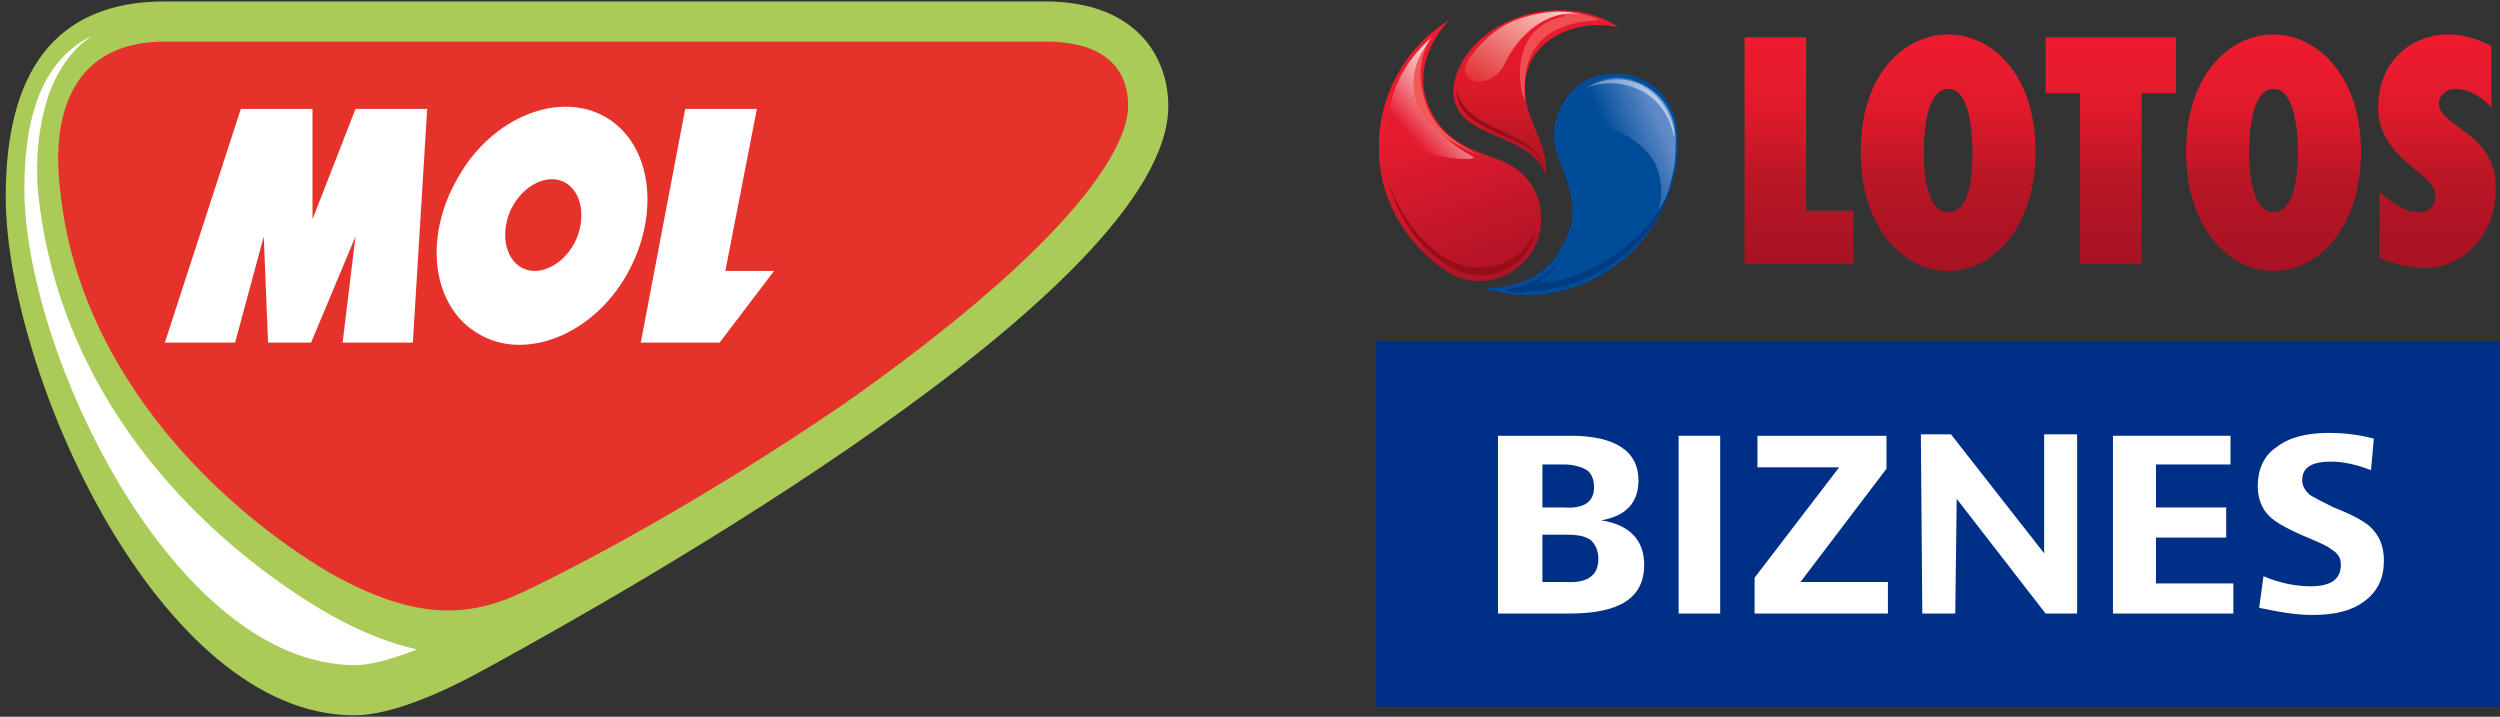 <?xml version="1.0" encoding="utf-8"?>
<!-- Generator: Adobe Illustrator 25.2.3, SVG Export Plug-In . SVG Version: 6.00 Build 0)  -->
<svg version="1.1" id="Warstwa_1" xmlns="http://www.w3.org/2000/svg" xmlns:xlink="http://www.w3.org/1999/xlink" x="0px" y="0px"
	 width="174.4px" height="50px" viewBox="0 0 174.4 50" style="enable-background:new 0 0 174.4 50;" xml:space="preserve">
<rect x="0" y="0" width="174.4" height="50" fill="#333333" stroke="none"/>
<style type="text/css">
	.st0{clip-path:url(#SVGID_2_);}
	.st1{fill:#004C98;}
	.st2{fill-rule:evenodd;clip-rule:evenodd;fill:url(#SVGID_3_);}
	.st3{fill:url(#SVGID_4_);}
	.st4{fill:url(#SVGID_5_);}
	.st5{fill-rule:evenodd;clip-rule:evenodd;fill:#970D1A;}
	.st6{fill-rule:evenodd;clip-rule:evenodd;fill:#F04E53;}
	.st7{fill-rule:evenodd;clip-rule:evenodd;fill:#F15B55;}
	.st8{fill-rule:evenodd;clip-rule:evenodd;fill:url(#SVGID_6_);}
	.st9{fill-rule:evenodd;clip-rule:evenodd;fill:#970D18;}
	.st10{fill-rule:evenodd;clip-rule:evenodd;fill:#013B82;}
	.st11{fill-rule:evenodd;clip-rule:evenodd;fill:url(#SVGID_7_);}
	.st12{fill-rule:evenodd;clip-rule:evenodd;fill:url(#SVGID_8_);}
	.st13{fill-rule:evenodd;clip-rule:evenodd;fill:url(#SVGID_9_);}
	.st14{fill:#ABCB58;}
	.st15{fill:#E5332B;}
	.st16{fill:#FFFFFF;}
	.st17{fill-rule:evenodd;clip-rule:evenodd;fill:#002F87;}
</style>
<g>
	<g>
		<defs>
			<rect id="SVGID_1_" x="96.2" y="0.7" width="78" height="19.9"/>
		</defs>
		<clipPath id="SVGID_2_">
			<use xlink:href="#SVGID_1_"  style="overflow:visible;"/>
		</clipPath>
		<g class="st0">
			<path class="st1" d="M108.7,11c-0.3-0.8-0.4-1.7-0.2-2.5s0.6-1.6,1.2-2.2c2.5-2.4,7-1,7.3,2.8c0.2,2.1-0.3,4.3-1.4,6.2
				c-2.4,4.2-7.5,6.3-12.1,4.8c0.3,0,4,0.2,5.5-3C110.2,15,109.7,13.5,108.7,11"/>
			
				<linearGradient id="SVGID_3_" gradientUnits="userSpaceOnUse" x1="112.19" y1="58.81" x2="116.917" y2="56.776" gradientTransform="matrix(1 0 0 1 0 -48)">
				<stop  offset="0.1" style="stop-color:#004C98"/>
				<stop  offset="0.36" style="stop-color:#2363AA"/>
				<stop  offset="0.84" style="stop-color:#618BC8"/>
			</linearGradient>
			<path class="st2" d="M110.7,6.4c0.2-0.6,1-1,2.1-1c2,0.1,4,1.6,4.1,4.1c0,0.7,0,1.4-0.1,2.1c-0.3,1.5-0.8,3.1-1.1,3.2
				c-0.2,0,0.4-0.8,0.1-2.3c-0.1-0.7-0.5-2.5-3.8-3.7C111,8.4,110.4,6.9,110.7,6.4"/>
			
				<linearGradient id="SVGID_4_" gradientUnits="userSpaceOnUse" x1="107.109" y1="60.182" x2="107.109" y2="48.701" gradientTransform="matrix(1 0 0 1 0 -48)">
				<stop  offset="0" style="stop-color:#A8141F"/>
				<stop  offset="0.49" style="stop-color:#D91A2A"/>
				<stop  offset="1" style="stop-color:#ED1B2F"/>
			</linearGradient>
			<path class="st3" d="M106.7,4.5c-1.3,3.1,1.6,5.4,1.1,7.7c-1-3-6-2.4-6.4-5.5c-0.1-1.1,0.4-2.2,1-3c2.5-3.3,7.6-3.8,10.5-1.8
				C110,1.3,107.5,2.6,106.7,4.5"/>
			
				<linearGradient id="SVGID_5_" gradientUnits="userSpaceOnUse" x1="104.068" y1="67.498" x2="97.926" y2="50.512" gradientTransform="matrix(1 0 0 1 0 -48)">
				<stop  offset="0" style="stop-color:#AE1426"/>
				<stop  offset="0.43" style="stop-color:#D4192C"/>
				<stop  offset="0.56" style="stop-color:#E01A2D"/>
				<stop  offset="0.76" style="stop-color:#EA1B2F"/>
				<stop  offset="1" style="stop-color:#ED1B2F"/>
			</linearGradient>
			<path class="st4" d="M104.7,11.2c0.8,0.3,1.5,0.8,2,1.5s0.8,1.5,0.8,2.4c0.2,3.5-3.9,5.9-6.9,3.6c-6.6-4.8-5.3-13.8,0.5-17.3
				c-0.2,0.2-2.8,2.9-1.4,6.1C100.7,9.7,102.2,10.3,104.7,11.2"/>
			<path class="st5" d="M101.6,6.2c0,2.4,2.8,2.9,4.8,4c0.6,0.3,1.1,0.8,1.4,1.5C106.9,8.9,102.2,9.3,101.6,6.2"/>
			<path class="st6" d="M106.2,6.6c-0.6-2.7,0.4-4.9,2.7-5.4c0.1,0,0.3-0.1,0.2-0.2H109c0.5-0.1,0.9-0.1,1.4,0l0,0
				c0.4,0.1,0.8,0.2,1.2,0.4c-4,0.2-5.5,2.1-5.2,5.6L106.2,6.6z"/>
			<path class="st7" d="M99.9,2.5c-1.1,1.8-0.9,3.4-0.4,4.8c0.5,1.5,1.8,2.6,3.8,3.6C99.4,9.3,96.9,6.3,99.9,2.5"/>
			
				<linearGradient id="SVGID_6_" gradientUnits="userSpaceOnUse" x1="97.718" y1="58.052" x2="102.573" y2="53.653" gradientTransform="matrix(1 0 0 1 0 -48)">
				<stop  offset="0.13" style="stop-color:#E51A2F"/>
				<stop  offset="0.27" style="stop-color:#EA4353"/>
				<stop  offset="0.5" style="stop-color:#F2838A"/>
				<stop  offset="0.7" style="stop-color:#F7B1B2"/>
				<stop  offset="0.86" style="stop-color:#FBCDCB"/>
				<stop  offset="0.95" style="stop-color:#FCD8D4"/>
			</linearGradient>
			<path class="st8" d="M96.9,7.9c0.3-2.5,1.9-4.4,3-5.3c-0.1,0.1-0.2,0.2-0.3,0.4c-1,1.4-1.2,2.8-0.8,4c0,0.1,0.1,0.2,0.1,0.3l0,0
				c0.3,0.6,0.7,1.2,1.2,1.6c0.7,0.7,1.5,1.4,2.6,2c0.8,0.4-3.7,0.3-5.5-1.5C96.9,8.9,96.8,8.4,96.9,7.9"/>
			<path class="st9" d="M96.6,11.9c0.6,2.4,1.8,4.8,3.8,6.2c1.7,1.3,3.6,1.6,5.4,0.2c0.7-0.5,1.1-1.3,1.4-2.4
				c-0.6,1.6-1.9,2.4-2.8,2.6C100.2,19.7,97.1,14.3,96.6,11.9"/>
			<path class="st10" d="M104.9,20.2c1.6-0.2,2.9-0.8,4-2.1l-0.3,0.4c-0.5,0.6-0.4,0.5-0.9,0.8c-0.4,0.3-0.2,0.4,0.1,0.4
				c3.1-0.2,7.7-3.2,8.8-6.9c-1.2,5-6.6,7.5-9.8,7.5C106.1,20.5,105.5,20.4,104.9,20.2"/>
			
				<linearGradient id="SVGID_7_" gradientUnits="userSpaceOnUse" x1="104.129" y1="54.425" x2="107.97" y2="47.729" gradientTransform="matrix(1 0 0 1 0 -48)">
				<stop  offset="3.000000e-02" style="stop-color:#E23738"/>
				<stop  offset="1" style="stop-color:#FCD3CD"/>
			</linearGradient>
			<path class="st11" d="M102.7,3.8c1-1.3,2.1-2.1,3.3-2.5c1.2-0.4,2.8-0.7,4.3-0.3c-2.2-0.4-4.4,1.3-5.4,3.6
				C103.8,6.5,101.1,5.7,102.7,3.8z"/>
			
				<linearGradient id="SVGID_8_" gradientUnits="userSpaceOnUse" x1="111.887" y1="56.658" x2="115.859" y2="54.794" gradientTransform="matrix(1 0 0 1 0 -48)">
				<stop  offset="0" style="stop-color:#5E8BC8"/>
				<stop  offset="0.24" style="stop-color:#7098CF"/>
				<stop  offset="0.7" style="stop-color:#9EB9E0"/>
				<stop  offset="0.9" style="stop-color:#B3C8E8"/>
			</linearGradient>
			<path class="st12" d="M110.7,6.1c2.6-1.5,5.6,0.1,6.1,3.1c0,0.1,0,0.2,0,0.3s-0.1-0.2-0.1-0.3C115.9,6.1,112.8,5.3,110.7,6.1"/>
			
				<linearGradient id="SVGID_9_" gradientUnits="userSpaceOnUse" x1="147.868" y1="66.824" x2="147.868" y2="50.387" gradientTransform="matrix(1 0 0 1 0 -48)">
				<stop  offset="0" style="stop-color:#A81324"/>
				<stop  offset="0.18" style="stop-color:#AD1424"/>
				<stop  offset="0.38" style="stop-color:#BA1625"/>
				<stop  offset="0.44" style="stop-color:#C01725"/>
				<stop  offset="0.49" style="stop-color:#C81827"/>
				<stop  offset="0.66" style="stop-color:#DC1A2B"/>
				<stop  offset="0.83" style="stop-color:#E91B2E"/>
				<stop  offset="1" style="stop-color:#ED1B2F"/>
			</linearGradient>
			<path class="st13" d="M135.9,2.4c-2.9,0-6.1,2.6-6.1,8.2c0,5.2,2.9,8.3,6.1,8.3s6.1-3.1,6.1-8.3C142,5,138.8,2.4,135.9,2.4
				 M135.9,14.8c-1.4,0-1.7-2.4-1.7-4.2c0-1.4,0.2-4.4,1.7-4.4l0,0c1.5,0,1.7,3,1.7,4.4C137.6,12.4,137.4,14.8,135.9,14.8
				L135.9,14.8z M142.7,6.5h2.4v11.9h4.3V6.5h2.4V2.6h-9.1L142.7,6.5z M126,2.6h-4.3v15.8h7.6v-3.7H126L126,2.6z M170.9,8.4
				c-1-0.8-0.8-1.4-0.6-1.7c0.2-0.3,0.6-0.5,1-0.5c1.4,0,2.5,1.3,2.5,1.3V3.2c-1-0.5-2-0.8-3-0.8c-2.6,0-4.9,1.9-4.9,5.1
				c0,3.6,4,4.6,4,6.1c0,0.7-0.4,1.3-1.3,1.2c-1.1,0-2.6-1.4-2.6-1.4V18c1,0.4,2.1,0.7,3.1,0.7c2.9,0,5-2.5,5-5.4
				C174.2,10.3,172.1,9.4,170.9,8.4L170.9,8.4z M158.6,2.4c-2.9,0-6.1,2.6-6.1,8.2c0,5.2,2.9,8.3,6.1,8.3s6.1-3.1,6.1-8.3
				C164.7,5,161.4,2.4,158.6,2.4L158.6,2.4z M158.6,14.8c-1.4,0-1.7-2.4-1.7-4.2c0-1.4,0.2-4.4,1.7-4.4s1.7,3,1.7,4.4
				C160.3,12.4,160,14.8,158.6,14.8L158.6,14.8z"/>
		</g>
	</g>
</g>
<path class="st14" d="M72.9,0.1c6.3,0,8.6,3.8,8.6,7.3c0,12.7-38,34-47.7,39.3c-2.9,1.6-6.5,3.2-9.1,3.2C11.1,49.9,0.4,26,0.4,13.7
	c0-8.5,3.3-13.6,11.1-13.6C11.5,0.1,72.9,0.1,72.9,0.1z"/>
<path class="st15" d="M22.9,39.9C16.3,36,5.6,26.8,4.2,13.3C3.5,7.6,5.3,2.9,11.5,2.9h61.4c5.1,0,5.8,2.8,5.8,4.5c0,2-1.9,8-19,20.2
	c-6.3,4.4-15.3,9.9-23,13.6C33,43,29.2,43.5,22.9,39.9"/>
<path class="st16" d="M21.4,41.9c-6.3-4-17-13.1-18.7-28.1c-0.3-2.5,0-5.1,0.7-7.2c0.5-1.4,1.4-3,3-4.1C3.2,4.1,1.7,7.6,1.7,13.2
	c0,11.3,10.4,33.2,23.1,33.2c1,0,2.5-0.4,4.3-1.1C26.8,44.8,24.2,43.7,21.4,41.9"/>
<polygon class="st16" points="29.8,7.6 24.8,7.6 21.8,15.3 21.8,7.6 16.8,7.6 11.5,23.9 16.4,23.9 18.4,16.5 18.7,23.9 21.7,23.9 
	24.8,16.5 23.9,23.9 28.8,23.9 "/>
<path class="st16" d="M40.5,15.7c-0.3,1.8-1.8,3.2-3.2,3.2s-2.3-1.4-2-3.2s1.8-3.2,3.2-3.2S40.8,13.9,40.5,15.7 M42.3,8.2
	c-3.2-1.9-7.9-0.1-10.3,4.1c-2.5,4.2-1.9,9.1,1.4,11c3.2,1.9,7.9,0.1,10.3-4.1S45.5,10.1,42.3,8.2"/>
<polygon class="st16" points="44.7,23.9 50.2,23.9 54,18.9 50.6,18.9 52.8,7.6 47.8,7.6 "/>
<g>
	<polygon class="st17" points="96,23.8 174.4,23.8 174.4,49.3 96,49.3 	"/>
	<path class="st16" d="M114.7,39.4c0,2.3-1.7,3.4-5.2,3.4h-5V30.4h5.1c3.1,0,4.7,1.1,4.7,3.1c0,1.6-0.9,2.5-2.6,2.8
		C113.7,36.6,114.7,37.7,114.7,39.4L114.7,39.4z M111.2,34c0-0.6-0.2-1-0.5-1.2s-0.9-0.4-1.6-0.4h-1.5v3h1.5
		C110.5,35.5,111.2,35,111.2,34L111.2,34z M111.5,39c0-0.6-0.2-1-0.5-1.3c-0.4-0.3-0.9-0.4-1.8-0.4h-1.6v3.3h1.6
		C110.8,40.7,111.5,40.1,111.5,39z"/>
	<polygon class="st16" points="120,42.8 117.1,42.8 117.1,30.4 120,30.4 	"/>
	<polygon class="st16" points="131.7,42.8 122.4,42.8 122.4,40.3 128.3,32.6 122.6,32.6 122.6,30.4 131.6,30.4 131.6,32.7 
		125.6,40.6 131.7,40.6 	"/>
	<polygon class="st16" points="155.8,42.8 147.4,42.8 147.4,30.4 155.6,30.4 155.6,32.4 150.4,32.4 150.4,35.4 155.3,35.4 
		155.3,37.5 150.4,37.5 150.4,40.7 155.8,40.7 	"/>
	<path class="st16" d="M166.3,39.1c0,1.2-0.4,2.1-1.3,2.8c-0.9,0.7-2.1,1-3.7,1c-1.1,0-2.3-0.2-3.7-0.5l0.3-2.2
		c1.2,0.5,2.3,0.7,3.3,0.7c1.4,0,2.1-0.5,2.1-1.5c0-0.5-0.2-0.8-0.7-1.1c-0.2-0.2-0.9-0.5-2.1-1c-1.1-0.5-1.8-0.9-2.2-1.3
		c-0.5-0.5-0.8-1.2-0.8-2.1c0-1.1,0.4-2.1,1.3-2.7c0.9-0.7,2.1-1,3.7-1c0.9,0,2,0.1,3.1,0.4l-0.2,2.2c-1-0.4-2-0.6-2.8-0.6
		c-1.3,0-2,0.4-2,1.3c0,0.4,0.2,0.7,0.5,1c0.3,0.2,0.9,0.5,1.7,0.9c1.3,0.5,2.2,1,2.6,1.4C166,37.4,166.3,38.1,166.3,39.1z"/>
	<polygon class="st16" points="144.9,42.8 142.7,42.8 136.5,34.8 136.4,42.8 134.1,42.8 134,30.3 136.1,30.3 142.6,38.6 142.6,30.3 
		144.9,30.3 	"/>
</g>
</svg>
